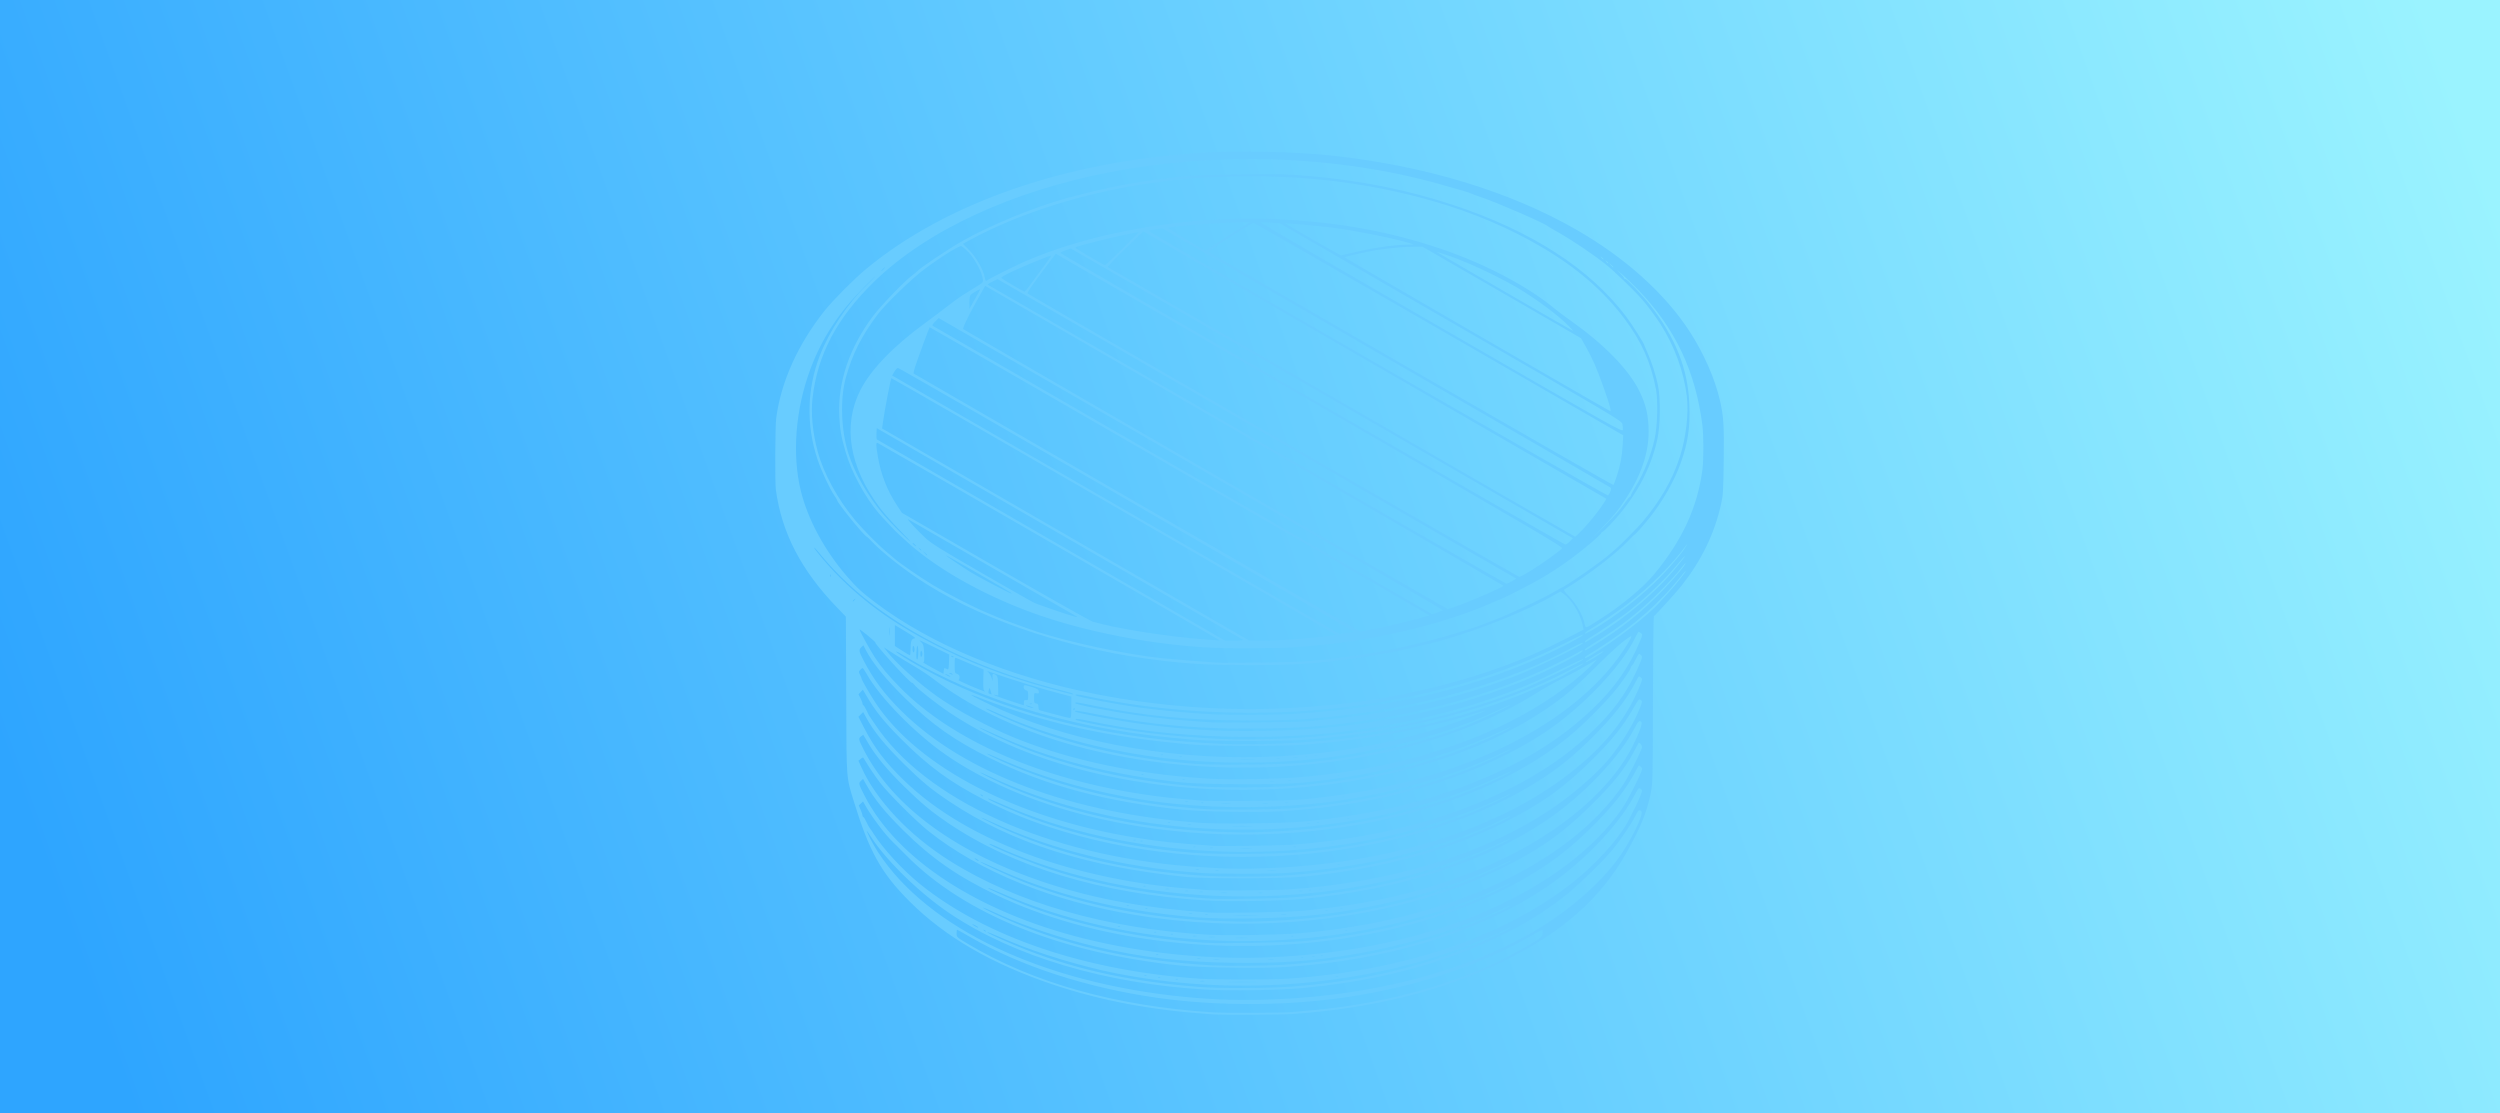 <svg xmlns="http://www.w3.org/2000/svg" xmlns:xlink="http://www.w3.org/1999/xlink" id="svg1" height="113.566mm" width="255.095mm" version="1.2" viewBox="0 0 2550.945 1135.656">
  
  <title id="title1">FreeCAD SVG Export</title>
  <desc id="desc1">Drawing page: Page007 exported from FreeCAD document: __EXH_VENT_KIT_2_4</desc>
  <defs id="defs1">
    <linearGradient id="linearGradient1">
      <stop id="stop1" offset="0" style="stop-color:#2ea5ff;stop-opacity:1;"></stop>
      <stop id="stop2" offset="1" style="stop-color:#9af3ff;stop-opacity:1;"></stop>
    </linearGradient>
    <linearGradient gradientTransform="translate(119.843,-22.827)" gradientUnits="userSpaceOnUse" y2="773.273" x2="3401.26" y1="1654.024" x1="964.451" id="linearGradient2" xlink:href="#linearGradient1"></linearGradient>
  </defs>
  <g transform="translate(-1019.617,-677.208)" id="Page007">
    <rect y="677.208" x="1019.617" height="1135.656" width="2550.945" id="rect1" style="fill:url(#linearGradient2);stroke-width:30.65"></rect>
    <g transform="scale(10)" style="stroke:none" id="A3_Landscape_blank2.svg">
    </g>
    <path id="path1" d="m 2256.725,1712.226 c -61.732,-4.105 -113.46,-13.808 -163.5,-30.67 -61.795,-20.823 -109.487,-48.546 -145.568,-84.617 -28.854,-28.846 -41.012,-50.686 -56.819,-102.065 -7.789,-25.317 -7.463,-20.991 -7.737,-102.5 -0.135,-40.15 -0.287,-75.925 -0.337,-79.5 l -0.091,-6.5 -8.94,-9.269 c -36.695,-38.047 -56.503,-76.191 -62.453,-120.263 -0.994,-7.362 -0.707,-64.814 0.364,-72.968 4.885,-37.177 22.258,-75.632 49.695,-110 8.561,-10.723 30.067,-32.317 42.052,-42.222 82.497,-68.181 205.104,-110.376 345.045,-118.748 36.751,-2.199 93.781,-0.87 129.789,3.024 95.204,10.296 181.527,36.414 249.68,75.544 50.261,28.857 90.562,65.11 116.061,104.403 14.14,21.79 25.618,47.99 30.664,70 3.74,16.312 4.292,25.058 3.848,61 -0.382,31.022 -0.649,35.508 -2.647,44.5 -6.723,30.258 -19.854,57.394 -40.406,83.5 -4.537,5.763 -22.897,26.069 -28.235,31.226 -0.413,0.399 -0.829,38.874 -0.924,85.5 -0.169,82.796 -0.224,85.019 -2.347,95.274 -4.042,19.523 -10.082,34.347 -24.449,60 -26.345,47.042 -65.815,81.887 -126.246,111.454 -60.986,29.837 -132.324,47.698 -213.687,53.499 -12.953,0.924 -70.734,1.202 -82.813,0.399 z m 81.576,-2.357 c 6.008,-0.553 16.099,-1.475 22.424,-2.048 58.852,-5.335 120.523,-20.308 169.339,-41.113 16.401,-6.99 23.69,-10.598 41.414,-20.501 20.332,-11.36 22.247,-12.815 22.247,-16.904 0,-1.886 -0.181,-3.429 -0.403,-3.429 -0.221,0 -5.959,3.169 -12.75,7.042 -50.644,28.883 -107.832,48.464 -174.854,59.87 -64.343,10.95 -139.96,11.88 -205.494,2.525 -71.798,-10.249 -139.255,-32.195 -190.733,-62.052 -7.003,-4.062 -12.966,-7.385 -13.25,-7.385 -0.284,0 -0.516,1.699 -0.516,3.775 0,3.725 0.139,3.859 10.425,10.039 67.116,40.322 152.01,64.161 251.075,70.505 12.653,0.81 71.297,0.575 81.076,-0.325 z m -17.392,-12.982 c 99.289,-4.141 190.696,-27.744 260.194,-67.185 37.071,-21.038 71.096,-50.275 90.859,-78.072 12.176,-17.125 25.138,-43.979 22.502,-46.616 -2.085,-2.085 -3.376,-1.185 -5.818,4.06 -3.215,6.905 -15.279,24.943 -23.119,34.568 -8.791,10.793 -34.256,35.754 -46.802,45.877 -64.07,51.692 -160.354,85.89 -270,95.897 -24.195,2.208 -73.873,2.997 -98.5,1.564 -102.373,-5.957 -195.373,-33.541 -261,-77.413 -30.454,-20.359 -64.798,-53.612 -80.693,-78.129 -4.64,-7.157 -5.293,-7.892 -3.567,-4.016 2.501,5.615 6.771,13.405 10.509,19.169 50.578,77.993 168.331,133.643 312.75,147.807 31.948,3.133 59.517,3.874 92.684,2.491 z m 16.816,-12.993 c 66.948,-5.228 121.374,-17.186 178.5,-39.22 13.221,-5.099 45.5,-20.168 45.5,-21.24 0,-0.324 -2.65,0.749 -5.889,2.384 -9.263,4.676 -32.418,14.395 -46.111,19.355 -108.68,39.365 -234.775,48.349 -352,25.078 -33.629,-6.676 -78.328,-20.179 -107,-32.324 -20.692,-8.765 -24.63,-10.317 -23.5,-9.264 1.717,1.601 25.371,12.214 39.5,17.723 53.778,20.969 108.46,32.629 178.142,37.986 20.007,1.538 70.357,1.278 92.859,-0.479 z m -37.692,-4.766 c -6.705,-0.173 -17.956,-0.173 -25,0 -7.045,0.172 -1.558,0.314 12.192,0.314 13.75,6e-4 19.514,-0.14 12.808,-0.313 z m -51.547,-0.941 c -0.956,-0.25 -2.756,-0.259 -4,-0.02 -1.244,0.239 -0.462,0.444 1.738,0.455 2.2,0.011 3.218,-0.185 2.262,-0.435 z m -27.032,-1.917 c -0.332,-0.332 -1.195,-0.368 -1.917,-0.079 -0.798,0.319 -0.561,0.556 0.604,0.604 1.054,0.043 1.645,-0.193 1.312,-0.525 z m 111.866,-0.448 c 60.943,-4.033 118.688,-15.393 170.07,-33.457 8.71,-3.062 16.735,-5.987 17.835,-6.5 1.1,-0.513 6.838,-2.973 12.751,-5.466 31.482,-13.274 62.855,-31.344 87.349,-50.309 25.627,-19.843 49.516,-46.007 60.001,-65.715 5.213,-9.8 9.22,-18.097 11.78,-24.399 2.442,-6.01 2.494,-6.472 0.859,-7.681 -2.188,-1.617 -2.173,-1.634 -7.785,8.58 -17.088,31.098 -53.669,68.454 -91.455,93.391 -68.395,45.138 -161.063,73.128 -263.824,79.686 -24.182,1.543 -85.182,0.686 -106.676,-1.499 -121.197,-12.321 -220.82,-52.382 -280,-112.597 -5.5,-5.596 -11.739,-11.819 -13.866,-13.828 -7.562,-7.146 -21.179,-25.231 -27.746,-36.85 l -2.372,-4.197 -2.179,2.048 -2.18,2.048 1.921,4.482 c 1.057,2.465 1.921,5.12 1.921,5.899 0,0.779 0.373,1.417 0.829,1.417 0.456,0 1.917,2.362 3.247,5.25 1.33,2.888 2.938,5.801 3.573,6.473 0.635,0.673 2.193,2.923 3.462,5 9.051,14.819 30.151,37.717 47.889,51.968 67.051,53.869 168.414,88.213 284,96.226 17.358,1.203 72.59,1.222 90.595,0.03 z m -129.866,-1.552 c -0.332,-0.332 -1.195,-0.368 -1.917,-0.079 -0.798,0.319 -0.561,0.556 0.604,0.604 1.054,0.043 1.645,-0.193 1.312,-0.525 z m 181.521,-1.058 c -0.688,-0.278 -1.812,-0.278 -2.5,0 -0.688,0.277 -0.125,0.504 1.25,0.504 1.375,0 1.938,-0.227 1.25,-0.504 z m -195.521,-0.942 c -0.332,-0.332 -1.195,-0.368 -1.917,-0.079 -0.798,0.319 -0.561,0.556 0.604,0.604 1.054,0.043 1.645,-0.193 1.312,-0.525 z m 136.344,-10.441 c 63.809,-3.619 126.251,-15.946 177.671,-35.076 23.947,-8.909 58.248,-24.219 57.018,-25.45 -0.244,-0.244 -6.028,2.207 -12.853,5.447 -39.695,18.846 -93.645,35.113 -146.216,44.087 -41.791,7.133 -75.724,9.502 -125.193,8.741 -52.404,-0.807 -91.989,-5.487 -137.871,-16.298 -33.057,-7.79 -73.575,-21.224 -98.629,-32.703 -11.362,-5.205 -17,-7.579 -17,-7.158 0,0.885 18.586,9.729 33.495,15.937 59.758,24.884 122.867,38.41 200.005,42.868 13.233,0.765 53.111,0.538 69.574,-0.396 z m -62.324,-5.671 c -1.512,-0.229 -3.987,-0.229 -5.5,0 -1.512,0.229 -0.275,0.417 2.75,0.417 3.025,0 4.263,-0.188 2.75,-0.417 z m 55.514,0.012 c -1.23,-0.237 -3.48,-0.243 -5,-0.014 -1.52,0.23 -0.514,0.424 2.236,0.431 2.75,0.01 3.994,-0.18 2.764,-0.418 z m -74.514,-0.985 c -0.963,-0.252 -2.538,-0.252 -3.5,0 -0.963,0.252 -0.175,0.457 1.75,0.457 1.925,0 2.712,-0.206 1.75,-0.457 z m 74.25,-1.33 c 80.997,-3.8 153.751,-19.562 217.33,-47.085 62.176,-26.915 111.361,-64.151 139.438,-105.563 4.071,-6.003 13.122,-23.275 17.701,-33.775 2.565,-5.883 2.572,-5.962 0.65,-7.884 -1.922,-1.922 -1.964,-1.897 -4.175,2.442 -10.477,20.564 -24.836,38.834 -48.639,61.884 -16.317,15.801 -29.922,26.875 -46.494,37.847 -54.494,36.077 -127.322,61.94 -207.31,73.62 -123.803,18.078 -254.589,1.312 -351.288,-45.033 -39.031,-18.706 -65.821,-37.31 -94.227,-65.434 -19.518,-19.325 -29.924,-32.203 -38.547,-47.709 l -2.897,-5.209 -2.203,2.07 c -2.583,2.427 -2.423,3.063 3.875,15.347 33.168,64.698 115.712,118.438 223.288,145.371 61.682,15.443 129.308,22.121 193.5,19.11 z m 30.729,0.416 c -0.332,-0.332 -1.195,-0.368 -1.917,-0.079 -0.798,0.319 -0.561,0.556 0.604,0.604 1.054,0.043 1.645,-0.193 1.312,-0.525 z m 11.521,-1.058 c -0.688,-0.278 -1.812,-0.278 -2.5,0 -0.688,0.277 -0.125,0.504 1.25,0.504 1.375,0 1.938,-0.227 1.25,-0.504 z m 8.479,-0.942 c -0.332,-0.332 -1.195,-0.368 -1.917,-0.079 -0.798,0.319 -0.561,0.556 0.604,0.604 1.054,0.043 1.645,-0.193 1.312,-0.525 z m -168,-1 c -0.332,-0.332 -1.195,-0.368 -1.917,-0.079 -0.798,0.319 -0.561,0.556 0.604,0.604 1.054,0.043 1.645,-0.193 1.312,-0.525 z m 148.271,-13.755 c 67.547,-6.515 127.995,-21.286 180.501,-44.11 12.026,-5.228 30.499,-14.297 30.499,-14.975 0,-0.234 -4.838,1.843 -10.75,4.615 -43.364,20.335 -99.422,37.157 -152.325,45.71 -68.526,11.078 -138.561,11.612 -207.425,1.58 -51.741,-7.537 -104.358,-22.278 -148.419,-41.579 -7.38,-3.233 -13.616,-5.681 -13.858,-5.439 -0.242,0.242 1.072,1.094 2.919,1.895 1.847,0.8 7.633,3.459 12.858,5.909 55.646,26.084 129.494,43.29 206.5,48.114 14.541,0.911 84.815,-0.304 99.5,-1.72 z m -57.75,-3.378 c -2.888,-0.202 -7.612,-0.202 -10.5,0 -2.888,0.202 -0.525,0.367 5.25,0.367 5.775,0 8.137,-0.165 5.25,-0.367 z m -32.482,-0.977 c -1.503,-0.228 -4.203,-0.233 -6,-0.01 -1.797,0.223 -0.568,0.409 2.732,0.415 3.3,0.01 4.771,-0.176 3.268,-0.405 z m -19.018,-0.975 c -0.963,-0.252 -2.538,-0.252 -3.5,0 -0.963,0.252 -0.175,0.457 1.75,0.457 1.925,0 2.712,-0.206 1.75,-0.457 z m 98.979,0.085 c -0.332,-0.332 -1.195,-0.368 -1.917,-0.079 -0.798,0.319 -0.561,0.556 0.604,0.604 1.054,0.043 1.645,-0.193 1.312,-0.525 z m 6.848,-2.862 c 149.328,-12.548 274.754,-70.353 329.882,-152.034 4.63,-6.861 17.778,-32.867 18.804,-37.193 0.525,-2.214 -2.578,-6.255 -3.55,-4.622 -0.267,0.448 -2.392,4.415 -4.722,8.815 -9.467,17.875 -21.258,32.583 -44.132,55.052 -29.645,29.12 -53.972,46.02 -94.206,65.441 -20.601,9.944 -35.713,16.104 -56.653,23.091 -95.892,31.997 -208.782,40.236 -313.596,22.887 -84.853,-14.045 -159.483,-44.343 -211.339,-85.801 -12.668,-10.128 -41.059,-38.511 -49.186,-49.171 -5.419,-7.108 -11.312,-15.912 -16.394,-24.489 -0.95,-1.603 -1.165,-1.591 -3.354,0.181 l -2.339,1.894 3.054,6.736 c 15.399,33.963 48.891,69.394 90.153,95.376 68.173,42.926 159.617,69.201 262.051,75.294 20.019,1.191 73.763,0.37 95.526,-1.458 z m -129.848,0.862 c -0.332,-0.332 -1.195,-0.368 -1.917,-0.079 -0.798,0.319 -0.561,0.556 0.604,0.604 1.054,0.043 1.645,-0.193 1.312,-0.525 z m -17,-2 c -0.332,-0.332 -1.195,-0.368 -1.917,-0.079 -0.798,0.319 -0.561,0.556 0.604,0.604 1.054,0.043 1.645,-0.193 1.312,-0.525 z m -174.229,-1.396 c -0.34,-0.55 -1.154,-0.993 -1.809,-0.985 -0.716,0.01 -0.592,0.402 0.309,0.985 1.921,1.242 2.267,1.242 1.5,0 z m 369.229,-0.604 c -0.332,-0.332 -1.195,-0.368 -1.917,-0.079 -0.798,0.319 -0.561,0.556 0.604,0.604 1.054,0.043 1.645,-0.193 1.312,-0.525 z m -376.729,-2.87 c 0,-0.261 -1.35,-1.172 -3,-2.026 -3.761,-1.945 -3.989,-1.1 -0.25,0.928 3.143,1.705 3.25,1.741 3.25,1.098 z m 144.729,-1.13 c -0.332,-0.332 -1.195,-0.368 -1.917,-0.079 -0.798,0.319 -0.561,0.556 0.604,0.604 1.054,0.043 1.645,-0.193 1.312,-0.525 z m 154.817,-5.415 c 75.135,-3.656 137.913,-16.464 199.352,-40.671 17.523,-6.904 45.755,-19.99 44.923,-20.822 -0.276,-0.276 -6.087,2.164 -12.912,5.423 -48.851,23.327 -118.021,42.194 -181.409,49.481 -36.964,4.249 -96.059,5.527 -129,2.79 -77.468,-6.437 -143.248,-22.789 -205.25,-51.021 -7.287,-3.318 -13.25,-5.805 -13.25,-5.525 0,0.979 30.638,15.214 44.674,20.755 61.362,24.227 133.1,38.109 206.326,39.927 5.775,0.143 13.896,0.355 18.046,0.471 4.15,0.116 16.975,-0.248 28.5,-0.809 z m -15.351,-5.728 c -6.218,-0.176 -16.118,-0.175 -22,0 -5.882,0.176 -0.795,0.32 11.305,0.32 12.1,-8e-4 16.913,-0.145 10.695,-0.321 z m -49.945,-0.915 c -0.688,-0.278 -1.812,-0.278 -2.5,0 -0.688,0.277 -0.125,0.504 1.25,0.504 1.375,0 1.938,-0.227 1.25,-0.504 z m 80.014,-0.042 c -1.23,-0.237 -3.48,-0.243 -5,-0.014 -1.52,0.23 -0.514,0.424 2.236,0.431 2.75,0.01 3.994,-0.18 2.764,-0.418 z m -95.995,-0.952 c -0.677,-0.274 -2.027,-0.291 -3,-0.037 -0.973,0.254 -0.419,0.478 1.231,0.498 1.65,0.02 2.446,-0.187 1.769,-0.461 z m 114.231,-2.773 c 69.096,-6.881 121.602,-19.154 176.444,-41.243 74.243,-29.903 132.999,-76.572 158.417,-125.828 6.353,-12.311 10.655,-23.776 9.462,-25.213 -2.009,-2.421 -3.326,-1.272 -7.204,6.282 -14.984,29.186 -52.244,68.298 -88.66,93.067 -63.965,43.506 -148.006,70.824 -248.958,80.926 -21.559,2.157 -77.873,3.006 -101,1.522 -105.327,-6.757 -195.431,-33.982 -262,-79.163 -16.697,-11.332 -26.568,-19.526 -43.87,-36.417 -17.374,-16.96 -29.231,-31.16 -37.054,-44.376 l -5.34,-9.022 -2.325,1.697 c -2.734,1.995 -2.578,2.843 2.318,12.614 29.634,59.148 96.388,107.64 189.772,137.858 48.412,15.665 99.088,24.799 161.5,29.108 14.082,0.972 83.337,-0.301 98.5,-1.811 z m 24.229,-0.176 c -0.332,-0.332 -1.195,-0.368 -1.917,-0.079 -0.798,0.319 -0.561,0.556 0.604,0.604 1.054,0.043 1.645,-0.193 1.312,-0.525 z m -184,-2 c -0.332,-0.332 -1.195,-0.368 -1.917,-0.079 -0.798,0.319 -0.561,0.556 0.604,0.604 1.054,0.043 1.645,-0.193 1.312,-0.525 z m 199,0 c -0.332,-0.332 -1.195,-0.368 -1.917,-0.079 -0.798,0.319 -0.561,0.556 0.604,0.604 1.054,0.043 1.645,-0.193 1.312,-0.525 z m -218,-3 c -0.332,-0.332 -1.195,-0.368 -1.917,-0.079 -0.798,0.319 -0.561,0.556 0.604,0.604 1.054,0.043 1.645,-0.193 1.312,-0.525 z m 167.271,-8.386 c 66.325,-5.38 122.337,-17.684 175.918,-38.646 17.23,-6.74 43.524,-18.776 46.082,-21.093 0.825,-0.747 -3.896,1.184 -10.492,4.293 -52.642,24.809 -120.027,43.054 -186.008,50.363 -114.994,12.738 -234.576,-4.375 -327.858,-46.917 -3.772,-1.72 -7.071,-2.915 -7.331,-2.655 -1.39,1.39 39.926,18.669 63.356,26.495 47.597,15.899 105.721,26.312 164.833,29.531 11.897,0.648 68.312,-0.301 81.5,-1.371 z m -67.232,-4.725 c -1.503,-0.228 -4.203,-0.233 -6,-0.01 -1.797,0.223 -0.568,0.409 2.732,0.415 3.3,0.01 4.771,-0.176 3.268,-0.405 z m 35.982,0.025 c -0.963,-0.252 -2.538,-0.252 -3.5,0 -0.963,0.252 -0.175,0.457 1.75,0.457 1.925,0 2.712,-0.206 1.75,-0.457 z m -60.481,-0.967 c -0.677,-0.274 -2.027,-0.291 -3,-0.037 -0.973,0.254 -0.419,0.478 1.231,0.498 1.65,0.02 2.446,-0.187 1.769,-0.461 z m -15,-1 c -0.677,-0.274 -2.027,-0.291 -3,-0.037 -0.973,0.254 -0.419,0.478 1.231,0.498 1.65,0.02 2.446,-0.187 1.769,-0.461 z m 116.481,-0.033 c -0.963,-0.252 -2.538,-0.252 -3.5,0 -0.963,0.252 -0.175,0.457 1.75,0.457 1.925,0 2.712,-0.206 1.75,-0.457 z m -14.58,-1.343 c 105.627,-7.115 199.833,-35.95 268.83,-82.284 21.033,-14.125 45.16,-34.971 57.583,-49.755 13.924,-16.569 26.816,-37.774 33.213,-54.628 1.874,-4.938 1.886,-5.279 0.23,-6.777 -1.627,-1.473 -2.155,-0.86 -7.918,9.199 -10.007,17.467 -20.949,31.204 -40.066,50.299 -29.257,29.223 -52.407,45.924 -89.954,64.896 -58.425,29.521 -123.641,47.345 -204.088,55.779 -21.142,2.217 -101.105,2.545 -121.5,0.499 -100.754,-10.107 -178.773,-34.907 -241.5,-76.768 -18.773,-12.528 -28.211,-20.296 -46.345,-38.145 -19.628,-19.319 -31.292,-33.658 -39.202,-48.191 l -2.82,-5.181 -2.421,2.421 -2.421,2.421 5.584,10.873 c 10.649,20.736 21.522,35.141 40.4,53.527 32.974,32.115 78.027,58.499 133.851,78.385 46.954,16.726 104.275,28.621 156.373,32.449 8.525,0.626 16.625,1.268 18,1.426 6.9,0.792 70.813,0.454 84.17,-0.446 z m 23.559,0.428 c -0.332,-0.332 -1.195,-0.368 -1.917,-0.079 -0.798,0.319 -0.561,0.556 0.604,0.604 1.054,0.043 1.645,-0.193 1.312,-0.525 z m -144.979,-1.085 c -0.963,-0.252 -2.538,-0.252 -3.5,0 -0.963,0.252 -0.175,0.457 1.75,0.457 1.925,0 2.712,-0.206 1.75,-0.457 z m 156.519,0.033 c -0.677,-0.274 -2.027,-0.291 -3,-0.037 -0.973,0.254 -0.419,0.478 1.231,0.498 1.65,0.02 2.446,-0.187 1.769,-0.461 z m -180.54,-2.948 c -0.332,-0.332 -1.195,-0.368 -1.917,-0.079 -0.798,0.319 -0.561,0.556 0.604,0.604 1.054,0.043 1.645,-0.193 1.312,-0.525 z m 137.771,-10.414 c 75.761,-4.45 143.905,-19.718 203.898,-45.683 17.697,-7.659 31.017,-14.218 30.309,-14.925 -0.275,-0.275 -4.056,1.288 -8.402,3.473 -28.79,14.476 -77.37,30.782 -119.769,40.201 -28.755,6.388 -66.639,11.747 -98.536,13.937 -18.901,1.298 -72.518,1.278 -91,-0.033 -77.081,-5.47 -151.015,-23.697 -212.25,-52.327 -5.362,-2.507 -9.75,-4.316 -9.75,-4.02 0,0.296 6.862,3.828 15.25,7.848 60.599,29.043 132.042,46.406 211.75,51.462 18.488,1.173 59.097,1.208 78.5,0.068 z m -63.231,-5.638 c -0.677,-0.274 -2.027,-0.291 -3,-0.037 -0.973,0.254 -0.419,0.478 1.231,0.498 1.65,0.02 2.446,-0.187 1.769,-0.461 z m 58.507,-0.071 c -2.048,-0.215 -5.648,-0.218 -8,-0.01 -2.352,0.211 -0.676,0.387 3.724,0.391 4.4,0 6.324,-0.169 4.276,-0.384 z m -78.507,-0.929 c -0.677,-0.274 -2.027,-0.291 -3,-0.037 -0.973,0.254 -0.419,0.478 1.231,0.498 1.65,0.02 2.446,-0.187 1.769,-0.461 z m 75.231,-1.352 c 130.66,-5.829 245.103,-44.919 317.507,-108.449 27.769,-24.366 46.343,-49.784 57.865,-79.189 1.972,-5.031 1.975,-5.183 0.137,-6.846 -1.801,-1.63 -1.991,-1.479 -4.587,3.646 -9.638,19.023 -23.976,37.274 -47.066,59.91 -16.618,16.291 -30.389,27.563 -47.18,38.618 -128.545,84.635 -339.696,105.635 -505.383,50.263 -24.437,-8.167 -43.334,-16.086 -65.293,-27.362 -34.757,-17.848 -56.957,-34.019 -84.523,-61.568 -17.844,-17.832 -26.824,-28.975 -35.985,-44.652 l -3.689,-6.314 -2.226,2.369 -2.226,2.369 2.075,4.066 c 1.141,2.236 2.075,4.759 2.075,5.606 0,0.847 0.373,1.54 0.829,1.54 0.456,0 1.914,2.362 3.239,5.25 1.326,2.888 2.64,5.475 2.921,5.75 0.281,0.275 2.578,3.65 5.104,7.5 51.205,78.022 176.979,134.878 322.906,145.967 34.099,2.591 52.19,2.922 83.5,1.525 z m 68.229,-3.596 c -0.332,-0.332 -1.195,-0.368 -1.917,-0.079 -0.798,0.319 -0.561,0.556 0.604,0.604 1.054,0.043 1.645,-0.193 1.312,-0.525 z m -369.288,-4.864 c -1.068,-0.807 -2.365,-1.482 -2.882,-1.5 -0.518,-0.017 -0.068,0.629 1,1.436 1.068,0.807 2.365,1.482 2.882,1.5 0.518,0.017 0.068,-0.629 -1,-1.436 z m 333.559,-7.943 c 64.124,-6.479 118.227,-19.166 169.5,-39.749 11.487,-4.611 40.5,-18.429 40.5,-19.289 0,-0.317 -3.162,1.016 -7.027,2.962 -18.862,9.499 -49.15,20.835 -81.201,30.392 -137.86,41.108 -303.375,32.418 -429.636,-22.557 -15.786,-6.873 -15.89,-6.913 -14.636,-5.581 1.585,1.683 30.679,14.492 45.5,20.032 48.612,18.171 105.753,30.269 164,34.722 24.384,1.864 90.742,1.317 113,-0.932 z m -54.75,-3.326 c -2.888,-0.202 -7.612,-0.202 -10.5,0 -2.888,0.202 -0.525,0.367 5.25,0.367 5.775,0 8.137,-0.165 5.25,-0.367 z m -39,-0.925 c -0.688,-0.278 -1.812,-0.278 -2.5,0 -0.688,0.277 -0.125,0.504 1.25,0.504 1.375,0 1.938,-0.227 1.25,-0.504 z m -17.521,-0.942 c -0.332,-0.332 -1.195,-0.368 -1.917,-0.079 -0.798,0.319 -0.561,0.556 0.604,0.604 1.054,0.043 1.645,-0.193 1.312,-0.525 z m 102.54,-0.052 c -0.677,-0.274 -2.027,-0.291 -3,-0.037 -0.973,0.254 -0.419,0.478 1.231,0.498 1.65,0.02 2.446,-0.187 1.769,-0.461 z m -0.269,-2.307 c 78.945,-6.574 145.212,-23.032 206.5,-51.286 41.611,-19.183 75.918,-42.876 103.651,-71.585 18.395,-19.042 30.218,-36.634 39.994,-59.506 3.833,-8.967 3.857,-9.103 1.952,-11.008 -1.905,-1.905 -1.968,-1.85 -5.138,4.459 -1.765,3.514 -3.603,6.538 -4.084,6.721 -0.481,0.183 -0.875,0.819 -0.875,1.412 0,1.538 -5.476,9.954 -12.457,19.144 -7.225,9.512 -18.061,21.159 -34.098,36.648 -105.631,102.026 -324.96,142.781 -511.025,94.956 -54.674,-14.053 -104.435,-35.732 -141.921,-61.828 -31.231,-21.742 -66.911,-58.194 -80.172,-81.906 -1.925,-3.443 -3.842,-6.259 -4.259,-6.259 -0.417,0 -1.536,0.859 -2.487,1.909 -1.591,1.758 -1.604,2.149 -0.155,4.95 0.865,1.673 1.573,3.449 1.573,3.947 0,1.264 9.305,17.324 14.727,25.418 43.773,65.342 144.149,117.27 264.273,136.715 26.532,4.295 40.611,5.784 80,8.462 10.085,0.686 71.325,-0.31 84,-1.365 z m 38.729,-1.641 c -0.332,-0.332 -1.195,-0.368 -1.917,-0.079 -0.798,0.319 -0.561,0.556 0.604,0.604 1.054,0.043 1.645,-0.193 1.312,-0.525 z m -195,-2 c -0.332,-0.332 -1.195,-0.368 -1.917,-0.079 -0.798,0.319 -0.561,0.556 0.604,0.604 1.054,0.043 1.645,-0.193 1.312,-0.525 z m -7,-1 c -0.332,-0.332 -1.195,-0.368 -1.917,-0.079 -0.798,0.319 -0.561,0.556 0.604,0.604 1.054,0.043 1.645,-0.193 1.312,-0.525 z m 138.271,-8.405 c 80.464,-3.758 151.89,-19.377 215.97,-47.229 12.804,-5.565 29.029,-13.528 29.029,-14.246 0,-0.256 -3.487,1.149 -7.75,3.122 -15.651,7.243 -19.023,8.697 -32.75,14.126 -27.636,10.93 -68.756,22.901 -100.31,29.201 -134.112,26.777 -278.299,11.55 -391.44,-41.34 -5.362,-2.507 -9.75,-4.351 -9.75,-4.099 0,0.252 4.838,2.876 10.75,5.83 59.536,29.747 133.638,48.466 212.25,53.618 15.39,1.009 22.321,1.295 44,1.817 4.675,0.113 18.175,-0.247 30,-0.799 z m -20.801,-5.736 c -5.115,-0.182 -13.215,-0.181 -18,0 -4.785,0.183 -0.599,0.332 9.301,0.331 9.9,0 13.815,-0.151 8.699,-0.333 z m -60.93,-1.91 c -0.677,-0.274 -2.027,-0.291 -3,-0.037 -0.973,0.254 -0.419,0.478 1.231,0.498 1.65,0.02 2.446,-0.187 1.769,-0.461 z m 114.731,-2.687 c 63.956,-6.155 117.371,-18.145 168,-37.708 52.147,-20.15 92.43,-44.565 126,-76.368 23.358,-22.128 38.26,-43.34 49.48,-70.431 2.512,-6.065 2.549,-6.411 0.825,-7.718 -0.993,-0.753 -2.085,-1.383 -2.428,-1.4 -0.343,-0.017 -2.003,2.855 -3.688,6.383 -13.726,28.736 -54.341,71.251 -91.85,96.148 -31.334,20.799 -72.635,40.02 -113.339,52.749 -49.575,15.503 -98.459,24.268 -155,27.793 -22.92,1.429 -79.593,0.597 -100.5,-1.476 -77.469,-7.679 -141.201,-24.687 -197.348,-52.665 -36.392,-18.134 -58.958,-33.99 -86.007,-60.432 -20.397,-19.94 -34.186,-36.854 -41.076,-50.388 l -2.217,-4.355 -2.292,2.153 c -2.569,2.414 -2.256,4.155 2.347,13.057 10.127,19.584 21.424,34.677 38.939,52.022 64.234,63.612 174.478,104.774 305.154,113.937 18.644,1.307 86.654,0.464 105,-1.302 z m 6.25,1.681 c -0.688,-0.278 -1.812,-0.278 -2.5,0 -0.688,0.277 -0.125,0.504 1.25,0.504 1.375,0 1.938,-0.227 1.25,-0.504 z m -142.521,-0.942 c -0.332,-0.332 -1.195,-0.368 -1.917,-0.079 -0.798,0.319 -0.561,0.556 0.604,0.604 1.054,0.043 1.645,-0.193 1.312,-0.525 z m 152,0 c -0.332,-0.332 -1.195,-0.368 -1.917,-0.079 -0.798,0.319 -0.561,0.556 0.604,0.604 1.054,0.043 1.645,-0.193 1.312,-0.525 z m 31,-4 c -0.332,-0.332 -1.195,-0.368 -1.917,-0.079 -0.798,0.319 -0.561,0.556 0.604,0.604 1.054,0.043 1.645,-0.193 1.312,-0.525 z m -57.729,-10.359 c 66.086,-5.252 124.217,-18.145 179,-39.699 11.757,-4.626 44,-19.793 44,-20.698 0,-0.276 -5.096,1.902 -11.324,4.84 -49.028,23.126 -112.276,41.016 -173.277,49.012 -50.014,6.556 -107.798,7.244 -160.4,1.909 -57.698,-5.852 -120.828,-21.729 -169.426,-42.611 -20.492,-8.805 -21.17,-9.073 -20.074,-7.958 0.55,0.56 6.625,3.588 13.5,6.729 61.609,28.148 131.101,44.486 210.414,49.467 15.869,0.997 70.32,0.38 87.586,-0.993 z m -64.224,-4.764 c -2.048,-0.215 -5.648,-0.218 -8,-0.01 -2.352,0.211 -0.676,0.387 3.724,0.391 4.4,0 6.324,-0.169 4.276,-0.384 z m 38.487,0.023 c -1.23,-0.237 -3.48,-0.243 -5,-0.014 -1.52,0.23 -0.514,0.424 2.236,0.431 2.75,0.01 3.994,-0.18 2.764,-0.418 z m -65.534,-0.9 c -0.332,-0.332 -1.195,-0.368 -1.917,-0.079 -0.798,0.319 -0.561,0.556 0.604,0.604 1.054,0.043 1.645,-0.193 1.312,-0.525 z m 86.54,-0.052 c -0.677,-0.274 -2.027,-0.291 -3,-0.037 -0.973,0.254 -0.419,0.478 1.231,0.498 1.65,0.02 2.446,-0.187 1.769,-0.461 z m -102,-1 c -0.677,-0.274 -2.027,-0.291 -3,-0.037 -0.973,0.254 -0.419,0.478 1.231,0.498 1.65,0.02 2.446,-0.187 1.769,-0.461 z m 121.731,-2.756 c 72.961,-7.365 136.663,-23.731 192.9,-49.557 57.887,-26.584 103.693,-62.774 129.774,-102.531 6.56,-9.999 9.165,-15.109 7.084,-13.892 -7.042,4.116 -17.366,13.183 -34.663,30.44 -22.514,22.463 -34.147,32.259 -53.736,45.253 -72.682,48.21 -173.575,76.877 -283.73,80.618 -123.594,4.197 -242.071,-24.522 -322.337,-78.135 -13.866,-9.262 -34.495,-25.536 -36.56,-28.843 -0.667,-1.067 -1.729,-1.941 -2.361,-1.941 -2.24,0 -37.37,-38.667 -37.37,-41.132 0,-0.379 -3.6,-3.667 -8,-7.307 -4.4,-3.64 -8,-6.234 -8,-5.765 0,1.476 10.96,21.375 15.698,28.503 6.545,9.844 14.028,18.772 25.617,30.562 53.332,54.256 144.861,94.084 251.684,109.517 18.586,2.685 24.053,3.252 58,6.016 2.475,0.201 23.625,0.252 47,0.113 30.755,-0.183 47.06,-0.714 59,-1.919 z m 37.729,-2.192 c -0.332,-0.332 -1.195,-0.368 -1.917,-0.079 -0.798,0.319 -0.561,0.556 0.604,0.604 1.054,0.043 1.645,-0.193 1.312,-0.525 z m -369.229,-1.396 c -0.34,-0.55 -1.154,-0.993 -1.809,-0.985 -0.716,0.01 -0.592,0.402 0.309,0.985 1.921,1.242 2.267,1.242 1.5,0 z m 304.5,-9.019 c 77.618,-4.75 145.544,-20.161 206,-46.737 13.369,-5.877 28,-13.014 28,-13.659 0,-0.216 -5.963,2.309 -13.25,5.611 -59.827,27.107 -126.219,43.928 -201.25,50.987 -22.184,2.087 -99.404,1.775 -121,-0.49 -72.49,-7.601 -135.676,-23.987 -191.75,-49.726 -8.113,-3.724 -14.75,-6.562 -14.75,-6.307 0,0.989 33.209,16.448 46.5,21.646 56.062,21.927 124.124,36.011 188.5,39.006 16.53,0.769 58.103,0.58 73,-0.331 z m -7.238,-5.668 c -0.956,-0.25 -2.756,-0.259 -4,-0.02 -1.244,0.239 -0.462,0.444 1.738,0.455 2.2,0.011 3.218,-0.185 2.262,-0.435 z m 17.488,-0.975 c -0.688,-0.278 -1.812,-0.278 -2.5,0 -0.688,0.277 -0.125,0.504 1.25,0.504 1.375,0 1.938,-0.227 1.25,-0.504 z m -108.521,-0.942 c -0.332,-0.332 -1.195,-0.368 -1.917,-0.079 -0.798,0.319 -0.561,0.556 0.604,0.604 1.054,0.043 1.645,-0.193 1.312,-0.525 z m 116.061,-1.934 c 80.514,-6.522 153.602,-25.657 214.71,-56.213 32.195,-16.098 62.325,-36.749 83.5,-57.23 4.675,-4.522 7.15,-7.401 5.5,-6.398 -11.086,6.736 -26.548,15.273 -35.5,19.599 -5.775,2.791 -17.025,9.156 -25,14.145 -171.665,107.385 -466.748,100.276 -616.5,-14.853 -4.4,-3.383 -12.95,-9.015 -19,-12.516 -6.05,-3.501 -15.454,-9.243 -20.897,-12.76 l -9.897,-6.394 3.348,4.329 c 9.096,11.762 30.769,31.204 50.774,45.546 19.271,13.816 52.446,31.527 80.172,42.801 56.209,22.857 126.926,37.556 199.5,41.47 20.834,1.123 66.135,0.349 89.29,-1.527 z m 41.939,-2.066 c -0.332,-0.332 -1.195,-0.368 -1.917,-0.079 -0.798,0.319 -0.561,0.556 0.604,0.604 1.054,0.043 1.645,-0.193 1.312,-0.525 z m -200,-1 c -0.332,-0.332 -1.195,-0.368 -1.917,-0.079 -0.798,0.319 -0.561,0.556 0.604,0.604 1.054,0.043 1.645,-0.193 1.312,-0.525 z m 164.271,-11.776 c 62.313,-6.192 119.97,-19.624 168.085,-39.158 12.223,-4.963 41.915,-19.009 41.915,-19.829 0,-0.272 -5.111,1.916 -11.358,4.863 -51.417,24.253 -118.696,42.489 -184.142,49.913 -48.624,5.516 -104.331,5.509 -153.5,-0.018 -58.478,-6.574 -118.806,-22.198 -167.5,-43.381 -6.6,-2.871 -13.463,-5.854 -15.25,-6.629 -1.788,-0.775 -3.25,-1.161 -3.25,-0.858 0,0.969 22.965,11.405 39.5,17.951 52.534,20.797 114.213,34.201 177,38.467 19.919,1.353 90.188,0.497 108.5,-1.323 z m -52.25,-3.362 c -3.712,-0.192 -9.787,-0.192 -13.5,0 -3.712,0.192 -0.675,0.35 6.75,0.35 7.425,0 10.463,-0.157 6.75,-0.35 z m 27,-0.948 c -0.963,-0.252 -2.538,-0.252 -3.5,0 -0.963,0.252 -0.175,0.457 1.75,0.457 1.925,0 2.712,-0.206 1.75,-0.457 z m 18.5,-1.016 c -1.238,-0.238 -3.263,-0.238 -4.5,0 -1.238,0.238 -0.225,0.433 2.25,0.433 2.475,0 3.487,-0.195 2.25,-0.433 z m -118.521,-0.898 c -0.332,-0.332 -1.195,-0.368 -1.917,-0.079 -0.798,0.319 -0.561,0.556 0.604,0.604 1.054,0.043 1.645,-0.193 1.312,-0.525 z m 100.271,-0.419 c 73.095,-4.037 137.121,-17.498 198.244,-41.677 6.459,-2.555 11.626,-4.763 11.483,-4.907 -0.144,-0.144 -6.104,1.541 -13.244,3.743 -50.909,15.703 -108.591,26.155 -171.483,31.072 -21.429,1.675 -92.341,1.663 -113,-0.02 -85.915,-6.998 -152.769,-21.796 -221.75,-49.082 -2.888,-1.142 -5.25,-1.862 -5.25,-1.601 0,0.726 17.98,9.572 32,15.745 79.61,35.05 183.588,52.218 283,46.727 z m 27.729,0.419 c -0.332,-0.332 -1.195,-0.368 -1.917,-0.079 -0.798,0.319 -0.561,0.556 0.604,0.604 1.054,0.043 1.645,-0.193 1.312,-0.525 z m 10.521,-1.058 c -0.688,-0.278 -1.812,-0.278 -2.5,0 -0.688,0.277 -0.125,0.504 1.25,0.504 1.375,0 1.938,-0.227 1.25,-0.504 z m -157.521,-0.942 c -0.332,-0.332 -1.195,-0.368 -1.917,-0.079 -0.798,0.319 -0.561,0.556 0.604,0.604 1.054,0.043 1.645,-0.193 1.312,-0.525 z m 218,-8 c -0.332,-0.332 -1.195,-0.368 -1.917,-0.079 -0.798,0.319 -0.561,0.556 0.604,0.604 1.054,0.043 1.645,-0.193 1.312,-0.525 z m -97.229,-3.403 c 88.48,-3.744 167.185,-19.449 239,-47.691 17.794,-6.997 47.139,-20.27 50.5,-22.842 0.825,-0.631 5.471,-3.284 10.324,-5.896 4.853,-2.612 8.607,-4.966 8.341,-5.232 -0.266,-0.266 -6.036,2.445 -12.824,6.023 -74.847,39.456 -166.358,63.73 -270.841,71.84 -21.785,1.691 -93.566,1.69 -114,0 -62.92,-5.208 -109.52,-13.374 -161,-28.213 -47.739,-13.76 -97.033,-34.776 -132.825,-56.629 -5.679,-3.467 -10.148,-5.752 -9.931,-5.078 0.412,1.28 11.893,8.441 27.256,17.002 67.087,37.383 153.013,62.871 245,72.674 15.282,1.629 34.478,3.043 59.5,4.385 13.201,0.708 40.238,0.557 61.5,-0.342 z m 2,-5.001 c 88.769,-3.992 165.84,-19.573 239.5,-48.42 16.499,-6.461 67.267,-31.332 66.497,-32.576 -0.279,-0.452 -10.068,3.988 -21.752,9.867 -26.442,13.302 -47.908,22.212 -76.245,31.649 -83.095,27.671 -173.137,40.297 -267,37.438 -51.852,-1.579 -95.304,-6.609 -141.256,-16.351 -6.191,-1.312 -11.485,-2.016 -11.764,-1.564 -0.625,1.011 0.559,1.379 12.521,3.888 42.178,8.848 81.013,13.571 135,16.418 13.682,0.722 44.396,0.556 64.5,-0.348 z m 3.5,-8.497 c 20.715,-0.713 51.867,-3.377 71,-6.072 62.791,-8.844 114.119,-22.044 167,-42.945 27.481,-10.862 69.637,-32.505 63.25,-32.473 -0.412,0 -2.325,0.966 -4.25,2.143 -3.698,2.26 -27.379,14.191 -35,17.634 -13.494,6.095 -17.669,7.861 -30.009,12.688 -43.398,16.977 -97.313,31.087 -146.992,38.469 -40.971,6.088 -66.064,8.095 -109.5,8.757 -63.153,0.962 -113.556,-3.391 -170.909,-14.762 -17.865,-3.542 -22.03,-4.038 -20.426,-2.435 1.435,1.435 45.007,9.561 66.836,12.465 51.172,6.808 90.676,8.54 149,6.532 z m 20.5,-9.03 c 2.75,-0.311 14,-1.453 25,-2.538 67.686,-6.674 131.066,-21.572 189.47,-44.538 19.721,-7.755 67.03,-30.948 67.03,-32.861 0,-0.837 -4.2,0.947 -11.185,4.75 -63.638,34.646 -149.789,59.822 -238.315,69.644 -33.972,3.769 -50.232,4.578 -91.5,4.55 -59.632,-0.04 -104.654,-4.33 -157.616,-15.017 -18.568,-3.747 -19.384,-3.858 -19.384,-2.628 0,1.412 36.193,8.483 62,12.114 26.003,3.658 41.808,5.192 77,7.472 8.105,0.525 91.662,-0.286 97.5,-0.947 z m -240.5,-14.426 v -10.961 l -4.25,-1.085 c -25.346,-6.468 -56.397,-15.964 -80.25,-24.542 -1.849,-0.665 -1.869,-0.615 -0.27,0.665 0.952,0.761 2.422,3.184 3.268,5.385 l 1.538,4 -0.455,-3.75 c -0.491,-4.05 0.634,-4.776 3.806,-2.456 1.46,1.067 1.799,3 1.941,11.046 l 0.172,9.752 -2.5,-0.56 c -5.484,-1.228 0.974,1.418 14.315,5.864 7.598,2.532 13.949,4.604 14.113,4.604 0.164,0 0.252,-1.238 0.197,-2.75 -0.083,-2.276 0.285,-2.709 2.137,-2.512 2.044,0.218 2.238,-0.184 2.238,-4.641 0,-4.279 -0.287,-4.952 -2.334,-5.466 -2.146,-0.538 -3.053,-3.577 -1.525,-5.105 0.283,-0.283 3.63,0.495 7.437,1.73 5.745,1.863 6.979,2.65 7.259,4.628 0.294,2.082 0.01,2.321 -2.25,1.889 -2.519,-0.481 -2.587,-0.355 -2.587,4.797 0,4.726 0.24,5.326 2.25,5.611 1.795,0.255 2.249,0.961 2.245,3.494 0,2.571 0.471,3.283 2.5,3.746 1.378,0.315 8.13,2.117 15.005,4.005 6.875,1.888 13.287,3.465 14.25,3.504 1.565,0.064 1.75,-1.09 1.75,-10.89 z m 223.5,6.966 c 97.856,-5.619 180.691,-24.466 255.371,-58.103 18.424,-8.299 44.238,-21.915 43.576,-22.986 -0.255,-0.413 -9.123,3.677 -19.706,9.088 -120.36,61.545 -280.479,84.428 -437.242,62.487 -13.861,-1.94 -36.974,-6.019 -48.31,-8.526 -9.349,-2.067 -14.183,-2.494 -12.64,-1.116 1.853,1.656 41.27,9.17 65.95,12.572 22.182,3.058 56.23,6.117 77,6.917 18.731,0.722 60.831,0.537 76,-0.334 z m -220,-5.005 c 0.34,-0.55 0.141,-1 -0.441,-1 -0.583,0 -1.059,0.45 -1.059,1 0,0.55 0.198,1 0.441,1 0.242,0 0.719,-0.45 1.059,-1 z m 216,-1.014 c 57.684,-2.844 104.631,-9.651 155,-22.477 49.251,-12.541 87.262,-26.593 127.637,-47.189 l 20.637,-10.527 -1.375,-5.892 c -2.701,-11.58 -11.134,-25.017 -19.39,-30.895 l -2.894,-2.061 -10.126,5.656 c -32.514,18.161 -91.847,40.624 -128.991,48.834 -3.575,0.79 -10.099,2.33 -14.499,3.421 -19.738,4.896 -54.883,10.682 -82.5,13.582 -27.611,2.899 -42.677,3.552 -81.5,3.536 -38.87,-0.016 -59.258,-1.044 -88.5,-4.46 -90.493,-10.573 -177.665,-38.806 -240.064,-77.752 -20.647,-12.887 -44.875,-31.639 -55.742,-43.145 -2.919,-3.09 -5.53,-5.618 -5.803,-5.618 -2.128,0 -30.391,-34.767 -30.391,-37.385 0,-0.29 -1.169,-2.234 -2.598,-4.321 -5.008,-7.315 -13.372,-25.239 -17.397,-37.279 -11.601,-34.705 -10.757,-71.841 2.41,-105.933 9.63,-24.936 28.703,-53.605 47.706,-71.707 2.959,-2.818 6.691,-6.643 8.294,-8.5 1.603,-1.857 -3.384,2.96 -11.083,10.702 -25.622,25.769 -42.675,51.766 -54.359,82.872 -15.468,41.18 -19.136,87.607 -9.881,125.05 7.161,28.97 24.064,60.308 46.657,86.5 10.492,12.164 15.238,16.548 29.752,27.489 56.279,42.422 135.334,75.278 223.5,92.888 62.885,12.56 132.119,17.734 195.5,14.61 z m -260.5,-1.486 c -1.925,-0.741 -4.175,-1.348 -5,-1.348 -0.825,0 0.075,0.607 2,1.348 1.925,0.741 4.175,1.348 5,1.348 0.825,0 -0.075,-0.607 -2,-1.348 z m 0.729,-3.104 c -0.332,-0.332 -1.195,-0.368 -1.917,-0.079 -0.798,0.319 -0.561,0.556 0.604,0.604 1.054,0.043 1.645,-0.193 1.312,-0.525 z m -41.99,-12.895 c -1.217,-3.966 -1.226,-3.967 -2.099,-0.324 -0.491,2.048 -0.23,2.784 1.109,3.134 0.963,0.252 1.821,0.51 1.907,0.573 0.086,0.064 -0.327,-1.459 -0.917,-3.383 z m 83.711,2.627 c -0.522,-0.48 -4.325,-1.666 -8.45,-2.636 -13.777,-3.241 -41.338,-11.303 -56.5,-16.527 -71.218,-24.538 -130.956,-59.419 -172.031,-100.447 -6.617,-6.609 -15.101,-15.842 -18.854,-20.517 -3.753,-4.675 -7.292,-8.672 -7.866,-8.882 -1.732,-0.635 11.871,15.807 20.586,24.882 30.971,32.249 65.64,56.594 113.836,79.937 37.003,17.921 71.61,30.221 120.829,42.943 8.89,2.298 9.728,2.422 8.45,1.248 z m -90.237,-2.975 c -0.946,-0.6 -1.211,-3.573 -1,-11.235 l 0.287,-10.418 -12.5,-5.309 c -6.875,-2.92 -13.512,-5.721 -14.75,-6.225 -2.222,-0.905 -2.25,-0.817 -2.25,7.084 0,7.613 0.121,8.046 2.5,8.95 1.724,0.656 2.5,1.708 2.5,3.392 0,1.343 -0.485,2.603 -1.078,2.801 -0.593,0.198 4.92,2.904 12.25,6.014 12.341,5.236 17.188,6.944 14.041,4.947 z m -36.213,-15.653 c -1.375,-0.786 -2.95,-1.429 -3.5,-1.429 -0.55,0 0.125,0.643 1.5,1.429 1.375,0.786 2.95,1.429 3.5,1.429 0.55,0 -0.125,-0.643 -1.5,-1.429 z m 3.5,-1.5 c -0.34,-0.55 -1.379,-0.968 -2.309,-0.93 -1.379,0.057 -1.321,0.229 0.309,0.93 2.676,1.15 2.711,1.15 2,0 z m -7.871,-6 c 0.276,0 1.339,0.448 2.361,0.995 1.727,0.924 1.881,0.438 2.184,-6.889 l 0.326,-7.884 -15.25,-7.451 c -8.387,-4.098 -15.25,-7.315 -15.25,-7.15 0,0.166 0.987,1.22 2.192,2.344 1.863,1.736 2.257,3.392 2.622,11.039 0.342,7.162 0.15,9 -0.942,9.013 -0.755,0.01 3.578,2.676 9.628,5.926 l 11,5.91 0.313,-2.926 c 0.172,-1.609 0.539,-2.926 0.816,-2.926 z m 370.371,-6.974 c 51.081,-4.987 77.418,-9.361 121,-20.096 20.5,-5.05 51.852,-14.609 60.5,-18.447 1.65,-0.732 5.7,-2.318 9,-3.523 14.825,-5.417 52.421,-23.117 62.366,-29.363 1.999,-1.255 4.124,-2.465 4.723,-2.689 6.107,-2.283 43.336,-28.139 51.911,-36.052 2.2,-2.03 5.125,-4.575 6.5,-5.656 2.859,-2.247 21.539,-21.191 25.34,-25.699 18.855,-22.36 31.11,-43.633 38.599,-67 6.403,-19.979 9.228,-44.661 7.089,-61.929 -3.151,-25.435 -12.438,-50.847 -26.888,-73.571 -4.555,-7.163 -13.599,-19.317 -18.604,-25 -9.09,-10.323 -28.714,-29.196 -38.035,-36.58 -12.328,-9.766 -34.166,-24.431 -47.782,-32.087 -5.622,-3.161 -10.446,-5.991 -10.721,-6.29 -2.487,-2.703 -53.496,-24.867 -68,-29.547 -3.025,-0.976 -7.3,-2.545 -9.5,-3.487 -4.043,-1.731 -8.64,-3.106 -34,-10.172 -103.813,-28.926 -224.522,-33.147 -335.5,-11.731 -99.849,19.268 -186.439,59.462 -239.856,111.337 -38.135,37.035 -58.021,74.498 -63.176,119.02 -1.806,15.6 0.116,35.6 5.241,54.537 6.063,22.4 20.372,48.67 38.128,70 8.046,9.665 24.637,26.356 32.721,32.917 2.993,2.429 6.342,5.273 7.442,6.32 4.18,3.978 27.529,20.024 39.995,27.485 14.472,8.662 40.759,22.161 53.005,27.219 4.4,1.817 9.8,4.115 12,5.105 4.461,2.008 30.444,11.51 40.5,14.811 33.917,11.133 92.563,23.562 128,27.127 13.315,1.34 45.721,3.975 54,4.391 14.607,0.734 82.667,-0.243 94,-1.35 z m -96.5,-13.688 c -61.723,-2.928 -131.096,-16.375 -184.122,-35.69 -52.866,-19.256 -101.094,-46.979 -131.34,-75.497 -3.004,-2.833 -5.541,-5.15 -5.638,-5.15 -0.453,0 -15.704,-16.111 -19.879,-21 -14.131,-16.546 -27.953,-42.085 -33.863,-62.569 -4.613,-15.988 -5.766,-22.68 -6.407,-37.162 -1.518,-34.345 10.395,-69.373 34.552,-101.589 7.661,-10.217 32.214,-35.721 39.697,-41.233 2.2,-1.621 4.45,-3.456 5,-4.079 3.176,-3.594 29.612,-21.407 45,-30.322 27.924,-16.177 75.073,-35.647 108,-44.598 30.67,-8.338 57.633,-14.051 84.5,-17.904 34.884,-5.004 46.233,-5.758 94,-6.25 40.805,-0.42 47.925,-0.248 69,1.662 54.456,4.936 99.72,14.048 146.5,29.491 79.71,26.314 139.641,64.903 176.419,113.593 7.088,9.384 19.081,28.473 19.081,30.372 0,0.246 1.312,3.292 2.916,6.767 4.038,8.75 8.716,23.327 10.799,33.65 2.648,13.124 2.3,41.282 -0.675,54.578 -7.192,32.137 -22.935,60.597 -48.53,87.728 -3.561,3.775 -6.933,6.863 -7.492,6.863 -0.56,0 -1.018,0.434 -1.018,0.963 0,1.443 -16.019,15.242 -28.5,24.55 -18.677,13.929 -33.712,23.055 -58.66,35.607 -8.613,4.333 -15.95,7.879 -16.305,7.879 -0.355,0 -2.533,0.858 -4.84,1.906 -39.891,18.126 -97.305,33.778 -152.408,41.55 -16.677,2.352 -26.321,3.314 -55.787,5.566 -10.773,0.823 -64.808,1.036 -80,0.315 z m 5.95,-8.185 c -1.205,-1.075 -346.029,-200.054 -347.993,-200.808 -1.912,-0.734 -1.885,1.783 0.145,13.729 3.129,18.411 9.444,34.526 19.585,49.982 l 4.958,7.556 94.924,54.791 c 52.208,30.135 97.035,55.426 99.616,56.203 23.44,7.054 79.292,15.832 116.316,18.281 6.875,0.455 12.703,0.891 12.95,0.97 0.247,0.079 0.023,-0.238 -0.5,-0.704 z m 24.55,-0.136 c -0.825,-0.507 -85.2,-49.269 -187.5,-108.359 l -186,-107.437 -0.307,5.62 c -0.169,3.091 0.056,5.77 0.5,5.952 0.444,0.182 80.457,46.394 177.807,102.694 l 177,102.362 10,0.045 c 6.506,0.029 9.476,-0.277 8.5,-0.877 z m 47.5,-0.026 c 19.916,-1.298 47.504,-4.14 47.485,-4.891 -0.019,-0.737 -453.094,-262.324 -453.554,-261.864 -0.876,0.876 -7.205,34.213 -8.88,46.779 l -0.602,4.514 187.276,108.185 187.276,108.185 13,0.035 c 7.15,0.019 19.75,-0.405 28,-0.943 z m 65.769,-7.86 c 0.713,-0.713 -461.723,-268.502 -465.07,-269.315 -0.716,-0.174 -2.361,1.484 -3.656,3.684 l -2.355,4 228.156,131.772 228.156,131.772 6.978,-0.55 c 3.838,-0.302 7.344,-0.916 7.791,-1.363 z m 37.731,-6.685 c 8.525,-1.898 20.894,-4.947 27.487,-6.776 l 11.987,-3.325 -9.487,-5.56 c -36.591,-21.444 -500.305,-288.796 -500.514,-288.57 -0.534,0.577 -13.343,35.472 -15.058,41.023 -0.975,3.156 -1.545,5.965 -1.267,6.244 0.496,0.496 428.425,247.715 446.624,258.02 l 9.273,5.25 7.728,-1.427 c 4.25,-0.785 14.703,-2.98 23.227,-4.878 z m -321.5,-9.642 c -1.633,-0.927 -167.682,-96.712 -171,-98.641 -2.395,-1.393 9.702,11.784 16.996,18.512 7.03,6.485 14.118,10.914 58.241,36.4 27.63,15.959 51.93,29.749 54,30.645 2.07,0.895 12.088,4.454 22.263,7.907 17.861,6.062 23.871,7.658 19.5,5.177 z m 369.072,-3.437 c 2.71,-0.898 5.267,-1.934 5.681,-2.303 0.414,-0.368 -115.199,-67.613 -256.917,-149.433 l -257.67,-148.763 -3.583,3.615 c -2.955,2.982 -3.32,3.773 -2.083,4.517 8.359,5.024 508.647,293.89 509.072,293.937 0.315,0.035 2.789,-0.671 5.5,-1.569 z m 26.263,-8.99 c 16.126,-6.183 41.165,-17.333 41.165,-18.33 0,-0.463 -318.843,-184.957 -524.136,-303.284 l -4.75,-2.738 -5.226,9.238 c -11.199,19.796 -18.133,33.892 -17.155,34.871 1.258,1.258 493.495,285.677 494.602,285.785 0.459,0.045 7.434,-2.449 15.5,-5.542 z m -461.385,-11.23 c -1.287,-1.157 -65.501,-38.146 -66.222,-38.146 -0.996,0 16.061,11.636 25.853,17.638 8.338,5.11 39.359,21.362 40.775,21.362 0.299,0 0.116,-0.384 -0.407,-0.854 z m 511.166,-11.767 4.472,-2.621 -8.294,-4.802 c -4.562,-2.641 -123.661,-71.405 -264.665,-152.809 l -256.371,-148.007 -5.393,2.645 c -5.205,2.553 -5.314,2.688 -3.129,3.892 1.245,0.686 120.164,69.399 264.264,152.695 144.1,83.296 262.595,151.488 263.322,151.538 0.727,0.05 3.334,-1.089 5.794,-2.531 z m 20.093,-11.242 c 11.419,-7.09 28.826,-19.609 31.065,-22.344 1.114,-1.36 -29.545,-19.348 -243.5,-142.864 -134.626,-77.718 -251.154,-145.004 -258.95,-149.524 l -14.176,-8.218 -9.899,13.157 c -14.521,19.301 -19.573,26.665 -18.813,27.426 1.772,1.772 500.267,289.141 501.642,289.183 0.867,0.027 6.552,-3.04 12.632,-6.815 z m -616.709,-15.482 c 0,-0.19 -1.012,-1.202 -2.25,-2.25 l -2.25,-1.905 1.905,2.25 c 1.79,2.115 2.595,2.705 2.595,1.905 z m -6,-5.032 c 0,-0.208 -0.787,-0.995 -1.75,-1.75 -1.586,-1.244 -1.621,-1.208 -0.378,0.378 1.306,1.666 2.128,2.196 2.128,1.373 z m -6.506,-5.629 c -0.999,-1.103 -2.048,-1.774 -2.332,-1.49 -0.284,0.284 0.351,1.173 1.411,1.974 2.704,2.046 3.048,1.865 0.921,-0.485 z m 668.204,-3.244 3.09,-3.25 -256.125,-147.803 -256.126,-147.803 -5.355,1.803 c -2.945,0.992 -5.254,2.253 -5.13,2.803 0.292,1.296 512.952,297.402 515.002,297.458 0.855,0.023 2.945,-1.42 4.644,-3.208 z m -684.846,-12.5 c -6.869,-7.013 -15.673,-17.025 -19.566,-22.25 -30.808,-41.35 -37.74,-83.338 -19.686,-119.237 10.64,-21.156 33.843,-45.23 66.551,-69.05 6.958,-5.067 17.087,-12.691 22.508,-16.941 5.421,-4.25 12.225,-9.201 15.12,-11 2.895,-1.8 8.897,-5.522 13.338,-8.272 8.001,-4.955 8.069,-5.033 7.593,-8.609 -0.901,-6.76 -8.206,-20.512 -14.276,-26.876 -3.127,-3.278 -6.511,-6.223 -7.521,-6.543 -2.282,-0.724 -21.439,11.235 -38.412,23.981 -12.338,9.264 -39.405,35.551 -47,45.644 -16.465,21.881 -25.847,40.478 -32.492,64.403 -6.054,21.798 -5.009,53.539 2.554,77.52 6.298,19.971 19.757,43.406 35.941,62.582 6.477,7.674 26.195,27.373 27.418,27.392 0.231,0 -5.199,-5.731 -12.068,-12.744 z m 734.157,-17.808 c 1.92,-2.232 5.253,-6.619 7.406,-9.75 2.154,-3.131 4.291,-5.692 4.75,-5.692 0.459,0 0.834,-0.5 0.834,-1.111 0,-0.611 2.272,-4.873 5.049,-9.471 8.604,-14.244 15.211,-30.821 19.058,-47.813 3.019,-13.336 3.749,-39.306 1.44,-51.22 -5.404,-27.88 -14.539,-48.306 -32.152,-71.885 -21.015,-28.134 -48.789,-52.152 -84.507,-73.078 -33.773,-19.787 -70.634,-35.389 -110.889,-46.937 -64.095,-18.386 -130.318,-26.627 -202,-25.136 -16.225,0.337 -36.7,1.29 -45.5,2.116 -17.757,1.668 -17.865,1.68 -39,4.572 -66.921,9.156 -134.811,30.401 -185.935,58.184 l -7.146,3.883 6.615,6.721 c 7.099,7.212 14.446,20.072 15.604,27.309 0.632,3.95 1.237,4.564 2.912,2.949 0.996,-0.961 19.983,-10.53 31.95,-16.103 69.171,-32.213 172.91,-50.371 263,-46.033 63.245,3.045 115.25,12.482 168.5,30.574 44.4,15.086 88.462,38.347 115.5,60.977 2.75,2.302 9.95,7.687 16,11.967 34.049,24.088 58.931,49.53 69.961,71.534 6.889,13.743 9.578,25.319 9.642,41.5 0.086,21.919 -7.706,44.995 -23.133,68.5 -7.905,12.045 -11.784,16.783 -25.383,31 l -10.999,11.5 12.466,-12.5 c 6.856,-6.875 14.036,-14.326 15.956,-16.558 z m -35.875,17.808 c 7.402,-7.752 17.54,-20.555 21.672,-27.37 l 2.195,-3.62 -236.251,-136.432 -236.251,-136.432 -14.227,13.635 c -7.825,7.499 -16.027,15.68 -18.228,18.18 l -4.001,4.545 238.228,137.588 c 131.025,75.673 238.506,137.603 238.845,137.622 0.34,0.019 3.948,-3.453 8.018,-7.716 z m 27.902,-38.339 c 0.849,-2.05 0.925,-3.35 0.234,-4.04 -0.56,-0.56 -103.703,-60.302 -229.207,-132.76 l -228.189,-131.742 -6.687,0.929 c -3.678,0.511 -6.976,1.215 -7.33,1.565 -1.12,1.108 467.515,271.011 468.785,269.989 0.628,-0.505 1.706,-2.279 2.394,-3.942 z m 6.453,-15.411 c 3.766,-11.51 5.47,-20.407 6.112,-31.906 l 0.563,-10.094 -188.2,-108.5 C 2384.18,953.198 2299.095,904.485 2298.613,904.621 c -3.723,1.053 -45.388,28.138 -45.388,29.505 0,1.204 411.927,238.707 412.686,237.94 0.377,-0.381 1.864,-4.293 3.304,-8.693 z m 5.764,-53.646 c -0.823,-3.22 -7.851,-7.393 -175.168,-104.019 l -174.311,-100.665 -9.3,-0.697 c -5.115,-0.383 -9.824,-0.522 -10.465,-0.309 -0.641,0.214 82.233,48.542 184.163,107.396 179.42,103.596 185.338,106.922 185.634,104.328 0.168,-1.474 -0.08,-4.189 -0.552,-6.034 z m -12.558,-17.104 c -1.729,-7.159 -11.233,-33.702 -15.665,-43.75 -2.305,-5.225 -6.391,-13.353 -9.079,-18.063 l -4.889,-8.563 -80.889,-46.687 -80.889,-46.687 -7.892,8.3e-4 c -9.738,10e-4 -26.931,1.55 -38.892,3.504 -11.759,1.921 -32.5,6.667 -32.5,7.437 0,0.588 269.898,156.887 271.111,157.001 0.336,0.032 0.149,-1.855 -0.415,-4.192 z m -42.233,-82.845 c -10.632,-10.915 -33.096,-27.607 -53.182,-39.516 -10.578,-6.272 -34.803,-18.386 -45.781,-22.893 -4.95,-2.032 -10.35,-4.286 -12,-5.007 -5.304,-2.319 -23.981,-8.636 -23.187,-7.842 0.834,0.833 137.891,80.211 138.65,80.3 0.254,0.03 -1.771,-2.239 -4.5,-5.041 z m -600.462,-37.371 c 0,-0.615 -7.015,3.399 -9.25,5.293 -1.343,1.139 -1.746,3.015 -1.734,8.078 l 0.016,6.595 5.484,-9.75 c 3.017,-5.362 5.484,-9.96 5.484,-10.216 z m 50.755,-4.164 c 2.61,-3.647 8.649,-11.854 13.421,-18.24 4.772,-6.385 8.517,-11.77 8.32,-11.966 -0.566,-0.566 -27.213,10.308 -40.106,16.366 -7.897,3.711 -11.413,5.848 -10.735,6.527 1.265,1.265 22.572,13.799 23.599,13.882 0.415,0.034 2.89,-2.922 5.5,-6.569 z m 94.304,-37.076 c 9.274,-9.188 16.744,-16.824 16.6,-16.968 -0.496,-0.496 -24.93,4.745 -40.529,8.693 -21.131,5.349 -24.201,6.271 -23.894,7.176 0.296,0.873 28.79,17.67 30.112,17.752 0.467,0.029 8.437,-7.465 17.711,-16.654 z m 233.893,4.169 c 19.71,-4.877 42.824,-8.347 57.041,-8.563 l 6.506,-0.099 -4.5,-1.43 c -14.316,-4.55 -55.372,-12.765 -79,-15.807 -12.616,-1.624 -47.128,-4.772 -47.559,-4.337 -0.311,0.313 55.751,32.717 56.66,32.75 0.331,0.012 5.214,-1.12 10.852,-2.515 z m -134.595,-11.865 c 7.779,-5.172 17.968,-11.696 22.643,-14.498 l 8.5,-5.095 -6.5,0.007 c -19.406,0.021 -75.505,4.265 -77.198,5.84 -0.529,0.493 36.316,22.858 38.055,23.1 0.197,0.027 6.721,-4.182 14.5,-9.354 z m 383.269,424.268 c 4.606,-2.824 8.374,-5.527 8.374,-6.007 0,-0.786 -15.151,8.121 -17.45,10.259 -2.402,2.233 1.425,0.44 9.076,-4.252 z m -691.296,-10.823 c -0.588,-1.913 -0.911,-0.688 -1.306,4.958 -0.313,4.481 -0.122,7.79 0.475,8.219 1.261,0.907 1.925,-9.62 0.831,-13.178 z m 688.038,8.272 c 23.83,-14.327 58.037,-40.752 68.582,-52.98 1.819,-2.109 6.062,-6.759 9.429,-10.334 3.367,-3.575 8.338,-9.425 11.047,-13 2.708,-3.575 5.35,-7.062 5.871,-7.75 0.521,-0.688 0.739,-1.25 0.486,-1.25 -0.254,0 -3.446,3.712 -7.095,8.25 -18.793,23.372 -44.133,45.85 -73.802,65.467 -7.487,4.95 -15.475,10.047 -17.75,11.326 -2.276,1.279 -4.137,2.692 -4.137,3.141 0,1.354 0.975,0.974 7.369,-2.87 z m -683.369,-0.814 c 0,-1.31 -0.45,-2.66 -1,-3 -0.596,-0.368 -1,0.843 -1,3 0,2.157 0.404,3.369 1,3 0.55,-0.34 1,-1.69 1,-3 z m 32,3.107 c 0,-0.216 -0.698,-0.661 -1.552,-0.989 -0.89,-0.342 -1.291,-0.174 -0.941,0.393 0.587,0.95 2.493,1.405 2.493,0.596 z m -44,-6.982 c 0,-8.74 0.859,-11.469 3.719,-11.819 2.029,-0.249 0.429,-1.546 -8.614,-6.989 l -11.105,-6.684 v 10.684 10.683 l 7.246,4.67 c 3.985,2.568 7.583,4.706 7.996,4.75 0.412,0.044 0.75,-2.339 0.75,-5.295 z m 4,-0.566 c 0,-1.618 -0.45,-3.219 -1,-3.559 -0.595,-0.368 -1,0.823 -1,2.941 0,1.958 0.45,3.559 1,3.559 0.55,0 1,-1.323 1,-2.941 z m 693.261,-4.167 c 28.826,-17.869 48.797,-33.849 70.239,-56.199 12.748,-13.288 24.786,-27.694 23.143,-27.694 -0.259,0 -2.848,3.038 -5.753,6.75 -2.905,3.712 -10.706,12.305 -17.336,19.093 -21.522,22.039 -43.409,39.377 -70.804,56.089 -4.812,2.936 -8.75,5.727 -8.75,6.203 0,1.398 0.618,1.115 9.261,-4.242 z m 1.739,-9.405 c 30.764,-18.582 62.86,-46.062 82.927,-71 8.131,-10.104 8.417,-10.487 7.838,-10.487 -0.264,0 -3.158,3.263 -6.432,7.25 -13.346,16.254 -32.976,35.11 -51.583,49.547 -7.175,5.567 -31.294,21.876 -39.086,26.429 -2.565,1.499 -4.664,3.213 -4.664,3.809 0,0.596 0.338,0.883 0.75,0.638 0.412,-0.245 5.025,-3.028 10.25,-6.184 z m -720.27,-8.215 c -0.216,-2.075 -0.397,-0.622 -0.402,3.228 0,3.85 0.173,5.548 0.394,3.772 0.221,-1.775 0.225,-4.925 0.01,-7 z m 735.77,-10.041 c 21.1,-14.624 40.852,-31.43 55.05,-46.842 10.435,-11.326 18.907,-21.741 21.873,-26.89 1.706,-2.96 1.704,-2.967 -0.098,-0.54 -15.125,20.37 -36.158,41.355 -59.826,59.69 -8.968,6.947 -31.179,21.925 -39.242,26.463 -2.333,1.313 -4.246,2.94 -4.25,3.616 -0.01,1.355 14.009,-6.845 26.492,-15.497 z m -11.303,1.148 c 22.455,-14.318 43.981,-32.183 55.497,-46.059 28.641,-34.511 44.198,-68.182 49.274,-106.643 1.348,-10.217 1.321,-35.116 -0.05,-45.769 -7.095,-55.12 -27.777,-98.687 -65.404,-137.772 -4.958,-5.15 -12.614,-12.513 -17.014,-16.363 -4.4,-3.85 -5.638,-4.728 -2.75,-1.951 2.888,2.777 5.25,5.528 5.25,6.113 0,0.585 0.639,1.064 1.42,1.064 1.585,0 17.935,17.224 25.155,26.5 26.324,33.819 38.896,65.873 40.134,102.324 0.784,23.086 -1.43,37.863 -8.821,58.856 -6.267,17.801 -18.402,39.158 -31.715,55.82 -6.381,7.986 -14.893,17.5 -15.656,17.5 -0.222,0 -2.791,2.529 -5.71,5.621 -13.294,14.081 -41.829,35.889 -65.264,49.879 -1.444,0.862 -0.769,1.942 4.906,7.839 6.513,6.769 13.525,18.936 15.075,26.161 1.41,6.571 0.048,6.842 15.674,-3.121 z m -760.069,-20.129 c 1.244,-1.586 1.208,-1.621 -0.378,-0.378 -0.963,0.755 -1.75,1.542 -1.75,1.75 0,0.823 0.821,0.293 2.127,-1.373 z m -24.444,-25.438 c -0.319,-0.798 -0.556,-0.561 -0.604,0.604 -0.043,1.054 0.193,1.645 0.525,1.312 0.332,-0.332 0.368,-1.195 0.079,-1.917 z m 53.817,-311.812 c 0.996,-1.1 1.585,-2 1.31,-2 -0.275,0 -1.315,0.9 -2.31,2 -0.996,1.1 -1.585,2 -1.31,2 0.275,0 1.315,-0.9 2.31,-2 z m 744.5,-2.345 c 0,-0.19 -1.012,-1.202 -2.25,-2.25 l -2.25,-1.905 1.905,2.25 c 1.79,2.114 2.595,2.705 2.595,1.905 z m -5,-4.033 c 0,-0.208 -0.787,-0.995 -1.75,-1.75 -1.586,-1.244 -1.621,-1.208 -0.378,0.378 1.306,1.666 2.128,2.195 2.128,1.372 z m -5,-4 c 0,-0.208 -0.787,-0.995 -1.75,-1.75 -1.586,-1.244 -1.621,-1.208 -0.378,0.378 1.306,1.666 2.128,2.195 2.128,1.372 z" style="opacity:1;fill:#68ccff;fill-opacity:1"></path>
  </g>
</svg>

